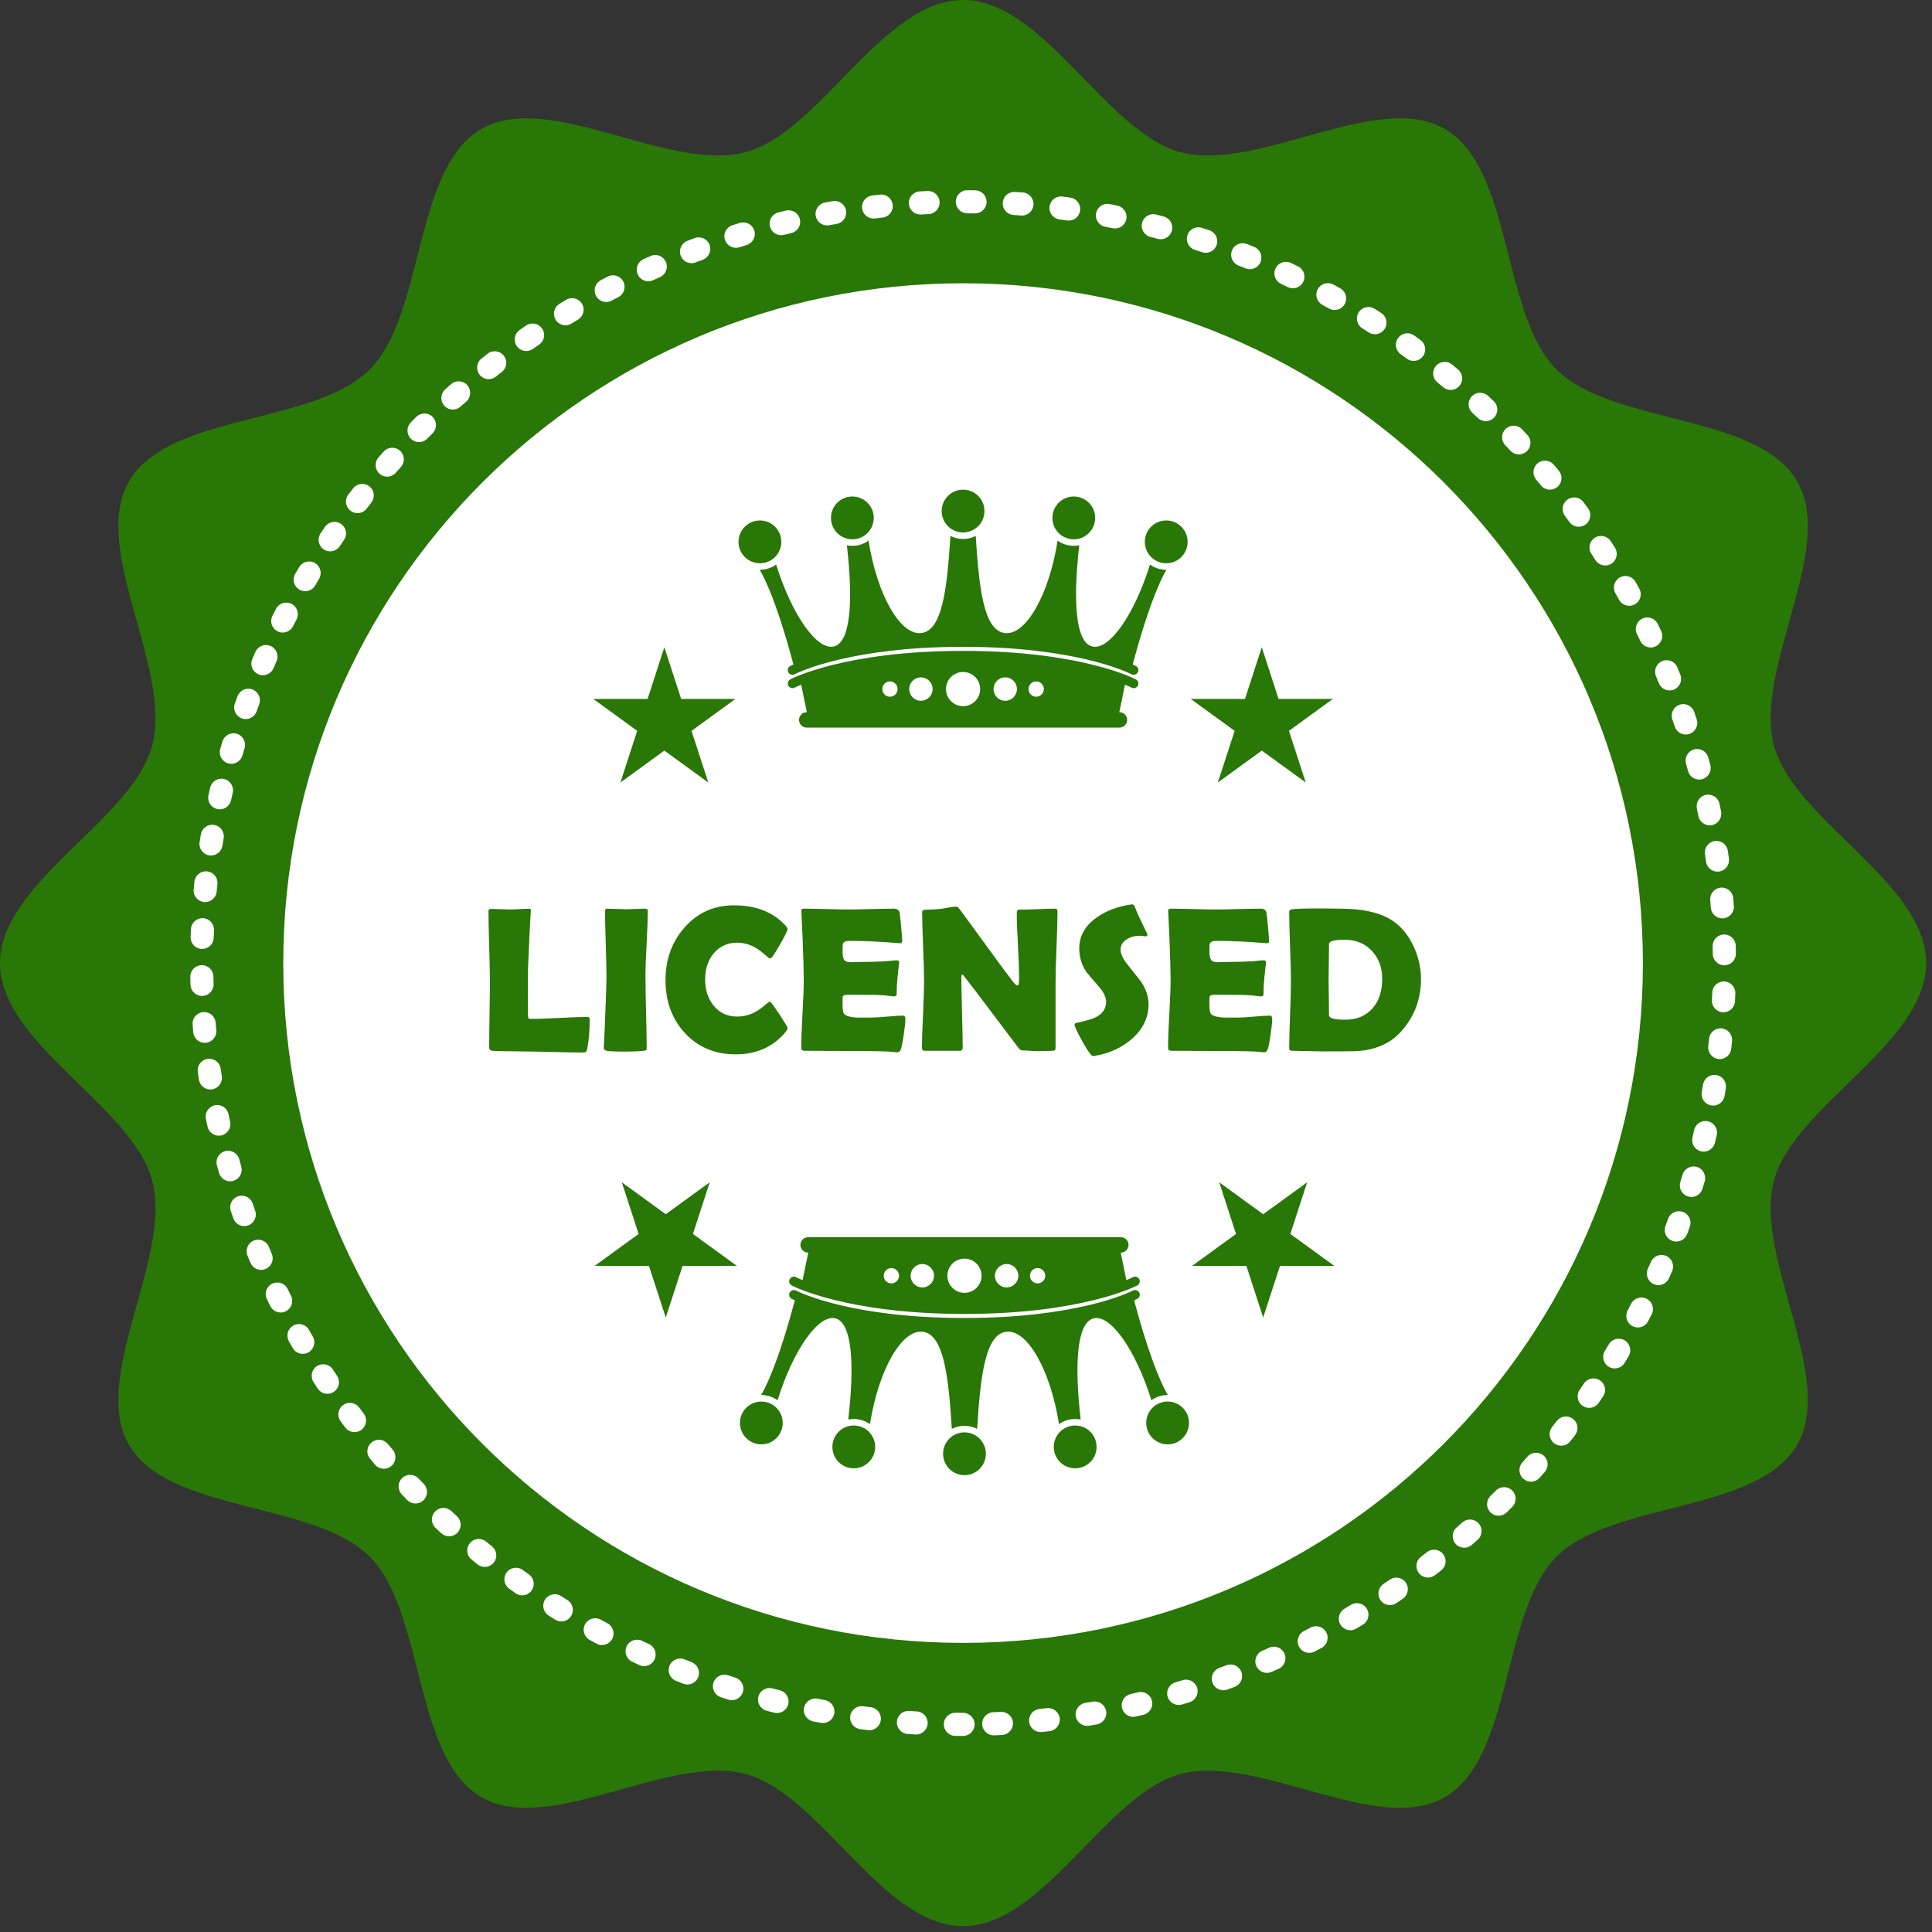 <?xml version="1.0" encoding="UTF-8" standalone="no"?> <svg xmlns="http://www.w3.org/2000/svg" xmlns:xlink="http://www.w3.org/1999/xlink" xmlns:serif="http://www.serif.com/" width="100%" height="100%" viewBox="0 0 196 196" version="1.1" xml:space="preserve" style="fill-rule:evenodd;clip-rule:evenodd;stroke-linejoin:round;stroke-miterlimit:2;"><rect x="0" y="0" width="196" height="196" fill="#333333" stroke="none"/><g><path d="M195.407,97.702c-0,8.186 -13.417,14.5 -15.435,22.049c-2.088,7.813 6.313,19.976 2.356,26.816c-4.014,6.936 -18.784,5.717 -24.415,11.346c-5.63,5.631 -4.41,20.402 -11.348,24.414c-6.839,3.957 -19.002,-4.442 -26.812,-2.353c-7.55,2.017 -13.865,15.433 -22.049,15.433c-8.187,0 -14.5,-13.416 -22.049,-15.433c-7.812,-2.089 -19.976,6.31 -26.815,2.353c-6.937,-4.012 -5.717,-18.783 -11.346,-24.414c-5.631,-5.629 -20.402,-4.41 -24.415,-11.346c-3.957,-6.84 4.443,-19.003 2.355,-26.816c-2.018,-7.549 -15.434,-13.863 -15.434,-22.049c0,-8.184 13.416,-14.498 15.434,-22.048c2.088,-7.811 -6.312,-19.975 -2.354,-26.813c4.012,-6.937 18.784,-5.719 24.415,-11.348c5.63,-5.63 4.408,-20.4 11.345,-24.415c6.839,-3.956 19.003,4.443 26.815,2.357c7.549,-2.019 13.862,-15.435 22.049,-15.435c8.184,0 14.499,13.416 22.049,15.435c7.81,2.086 19.973,-6.313 26.813,-2.356c6.937,4.014 5.717,18.784 11.347,24.414c5.631,5.629 20.401,4.411 24.415,11.348c3.957,6.838 -4.444,19.002 -2.356,26.813c2.018,7.55 15.435,13.864 15.435,22.048Z" style="fill:#297706;fill-rule:nonzero;"></path><path d="M96.91,176.105c-0.648,-0.007 -1.166,-0.537 -1.16,-1.184c0.005,-0.647 0.534,-1.168 1.183,-1.16c0.256,0.002 0.513,0.004 0.77,0.004c0.646,0 1.174,0.525 1.174,1.173c0,0.646 -0.528,1.172 -1.174,1.172c-0.265,0 -0.53,-0.001 -0.793,-0.005Zm2.732,-1.184c-0.026,-0.646 0.479,-1.191 1.125,-1.218c0.258,-0.009 0.513,-0.02 0.77,-0.033c0.646,-0.033 1.197,0.465 1.229,1.113c0.03,0.646 -0.467,1.197 -1.113,1.228c-0.263,0.015 -0.528,0.025 -0.793,0.037l-0.045,0c-0.626,0 -1.148,-0.495 -1.173,-1.127Zm-6.774,1.041c-0.264,-0.015 -0.529,-0.032 -0.792,-0.052c-0.647,-0.046 -1.132,-0.606 -1.086,-1.252c0.046,-0.646 0.605,-1.132 1.252,-1.086c0.256,0.017 0.512,0.035 0.767,0.05l0.002,0c0.647,0.039 1.137,0.596 1.099,1.243c-0.039,0.621 -0.556,1.099 -1.171,1.099c-0.023,0 -0.047,0 -0.071,-0.002Zm11.533,-1.304c-0.065,-0.645 0.404,-1.217 1.049,-1.283c0.255,-0.027 0.511,-0.052 0.764,-0.083c0.645,-0.07 1.225,0.393 1.295,1.037c0.072,0.643 -0.392,1.223 -1.035,1.295c-0.262,0.03 -0.525,0.057 -0.789,0.083c-0.04,0.004 -0.08,0.006 -0.121,0.006c-0.594,0 -1.102,-0.45 -1.163,-1.055Zm-16.35,0.863c-0.262,-0.031 -0.525,-0.067 -0.788,-0.102c-0.641,-0.086 -1.092,-0.674 -1.007,-1.316c0.086,-0.641 0.676,-1.092 1.317,-1.007c0.254,0.034 0.51,0.066 0.764,0.099l-0.001,-0.002c0.643,0.08 1.099,0.664 1.021,1.307c-0.072,0.595 -0.578,1.031 -1.161,1.031c-0.047,0 -0.096,-0.004 -0.145,-0.01Zm21.084,-1.415c-0.105,-0.64 0.328,-1.243 0.968,-1.347c0.253,-0.041 0.505,-0.084 0.757,-0.128l0.002,0c0.636,-0.111 1.244,0.315 1.355,0.952c0.112,0.639 -0.316,1.246 -0.953,1.358c-0.261,0.046 -0.521,0.09 -0.783,0.133c-0.064,0.01 -0.128,0.015 -0.19,0.015c-0.565,0 -1.061,-0.409 -1.156,-0.983Zm-25.865,0.677c-0.262,-0.049 -0.52,-0.097 -0.779,-0.149c-0.637,-0.125 -1.05,-0.741 -0.925,-1.377c0.125,-0.635 0.74,-1.049 1.377,-0.924c0.25,0.051 0.502,0.099 0.754,0.145c0.637,0.119 1.057,0.73 0.939,1.367c-0.104,0.564 -0.597,0.957 -1.151,0.957c-0.071,0 -0.144,-0.006 -0.215,-0.019Zm30.555,-1.522c-0.144,-0.631 0.25,-1.26 0.882,-1.404c0.251,-0.058 0.5,-0.116 0.75,-0.174c0.629,-0.15 1.262,0.236 1.412,0.865c0.15,0.631 -0.238,1.262 -0.865,1.414c-0.259,0.061 -0.517,0.121 -0.775,0.182c-0.088,0.019 -0.176,0.029 -0.263,0.029c-0.534,0 -1.017,-0.368 -1.141,-0.912Zm-35.283,0.489c-0.256,-0.064 -0.513,-0.13 -0.769,-0.196c-0.625,-0.164 -1.001,-0.805 -0.837,-1.43c0.163,-0.627 0.804,-1.002 1.432,-0.839c0.249,0.066 0.496,0.129 0.746,0.192l-0.001,0c0.628,0.157 1.009,0.794 0.852,1.423c-0.133,0.531 -0.611,0.886 -1.135,0.886c-0.096,0 -0.192,-0.011 -0.288,-0.036Zm39.913,-1.624c-0.183,-0.621 0.172,-1.273 0.793,-1.455c0.247,-0.072 0.492,-0.146 0.737,-0.221c0.619,-0.191 1.275,0.159 1.464,0.778c0.189,0.619 -0.16,1.275 -0.779,1.465c-0.251,0.076 -0.505,0.151 -0.758,0.225c-0.113,0.032 -0.224,0.048 -0.333,0.048c-0.507,0 -0.974,-0.33 -1.124,-0.84Zm-44.568,0.301c-0.254,-0.08 -0.506,-0.163 -0.758,-0.246c-0.614,-0.203 -0.95,-0.865 -0.746,-1.48c0.202,-0.615 0.866,-0.95 1.48,-0.747c0.246,0.082 0.491,0.162 0.735,0.239c0.617,0.197 0.958,0.857 0.763,1.473c-0.159,0.497 -0.621,0.816 -1.118,0.816c-0.117,0 -0.238,-0.018 -0.356,-0.055Zm49.118,-1.721c-0.221,-0.608 0.092,-1.281 0.702,-1.502c0.24,-0.088 0.48,-0.177 0.721,-0.267l-0.001,-0.001c0.608,-0.228 1.283,0.079 1.51,0.686c0.228,0.606 -0.079,1.284 -0.684,1.512c-0.249,0.092 -0.497,0.184 -0.746,0.274c-0.132,0.048 -0.266,0.07 -0.399,0.07c-0.479,0 -0.93,-0.295 -1.103,-0.772Zm-53.692,0.106c-0.247,-0.096 -0.494,-0.195 -0.739,-0.293c-0.603,-0.24 -0.896,-0.922 -0.654,-1.524c0.24,-0.601 0.921,-0.894 1.525,-0.652c0.238,0.096 0.477,0.19 0.719,0.283c0.602,0.235 0.901,0.912 0.667,1.517c-0.18,0.465 -0.624,0.749 -1.093,0.749c-0.142,0 -0.285,-0.026 -0.425,-0.08Zm58.137,-1.802c-0.259,-0.594 0.012,-1.286 0.606,-1.542c0.234,-0.103 0.468,-0.206 0.7,-0.31l0.002,0c0.589,-0.266 1.283,0 1.548,0.59c0.265,0.59 0,1.285 -0.592,1.55c-0.239,0.107 -0.48,0.213 -0.722,0.318c-0.152,0.067 -0.311,0.098 -0.468,0.098c-0.451,0 -0.882,-0.264 -1.074,-0.704Zm-62.601,-0.095c-0.24,-0.112 -0.478,-0.223 -0.72,-0.338c-0.584,-0.277 -0.833,-0.976 -0.555,-1.56c0.277,-0.586 0.976,-0.834 1.562,-0.557c0.233,0.111 0.465,0.219 0.699,0.327c0.587,0.272 0.843,0.968 0.572,1.556c-0.198,0.429 -0.623,0.681 -1.066,0.681c-0.165,0 -0.332,-0.035 -0.492,-0.109Zm66.93,-1.873c-0.295,-0.578 -0.066,-1.283 0.511,-1.578c0.228,-0.117 0.454,-0.234 0.681,-0.351l-0.001,0c0.574,-0.301 1.283,-0.08 1.583,0.492c0.301,0.573 0.079,1.283 -0.495,1.584c-0.231,0.122 -0.466,0.244 -0.7,0.364c-0.171,0.087 -0.353,0.129 -0.533,0.129c-0.427,-0.001 -0.838,-0.233 -1.046,-0.64Zm-71.262,-0.295c-0.235,-0.127 -0.467,-0.252 -0.698,-0.38c-0.567,-0.313 -0.773,-1.027 -0.461,-1.594c0.313,-0.567 1.028,-0.773 1.595,-0.459c0.225,0.124 0.451,0.248 0.677,0.369c0.57,0.308 0.782,1.019 0.475,1.59c-0.212,0.392 -0.615,0.615 -1.032,0.615c-0.189,0 -0.38,-0.046 -0.556,-0.141Zm75.465,-1.937c-0.33,-0.558 -0.145,-1.277 0.411,-1.607c0.22,-0.129 0.44,-0.26 0.659,-0.395c0.553,-0.336 1.275,-0.158 1.61,0.395c0.336,0.554 0.158,1.275 -0.395,1.612c-0.225,0.137 -0.452,0.27 -0.68,0.407c-0.187,0.11 -0.393,0.163 -0.596,0.163c-0.4,0 -0.791,-0.205 -1.009,-0.575Zm-79.656,-0.494c-0.225,-0.141 -0.449,-0.282 -0.673,-0.424c-0.545,-0.348 -0.706,-1.072 -0.36,-1.619c0.348,-0.545 1.073,-0.707 1.62,-0.359c0.217,0.138 0.434,0.275 0.652,0.411c0.549,0.341 0.717,1.065 0.377,1.614c-0.224,0.357 -0.606,0.554 -0.997,0.554c-0.212,0 -0.426,-0.058 -0.619,-0.177Zm83.714,-1.995c-0.364,-0.537 -0.223,-1.266 0.312,-1.629c0.213,-0.144 0.423,-0.288 0.633,-0.435c0.531,-0.369 1.262,-0.237 1.632,0.295c0.368,0.531 0.236,1.262 -0.296,1.633c-0.216,0.15 -0.435,0.301 -0.652,0.447c-0.202,0.137 -0.431,0.202 -0.658,0.202c-0.376,0 -0.745,-0.179 -0.971,-0.513Zm-87.745,-0.691c-0.215,-0.153 -0.43,-0.306 -0.644,-0.464c-0.524,-0.381 -0.64,-1.114 -0.259,-1.637c0.381,-0.524 1.115,-0.639 1.639,-0.258c0.206,0.15 0.415,0.301 0.624,0.449c0.526,0.375 0.65,1.107 0.274,1.636c-0.227,0.32 -0.589,0.491 -0.955,0.491c-0.235,0 -0.472,-0.07 -0.679,-0.217Zm91.645,-2.045c-0.396,-0.512 -0.302,-1.249 0.21,-1.644c0.204,-0.158 0.405,-0.315 0.605,-0.472l0,-0.003c0.51,-0.4 1.248,-0.312 1.649,0.195c0.4,0.51 0.313,1.247 -0.195,1.649c-0.208,0.164 -0.415,0.325 -0.626,0.487c-0.213,0.164 -0.465,0.243 -0.714,0.243c-0.352,0 -0.698,-0.156 -0.929,-0.455Zm-95.501,-0.881c-0.206,-0.166 -0.411,-0.334 -0.614,-0.503c-0.499,-0.413 -0.571,-1.151 -0.159,-1.651c0.414,-0.498 1.153,-0.57 1.652,-0.156c0.197,0.164 0.395,0.327 0.596,0.486c0.504,0.407 0.581,1.147 0.174,1.651c-0.231,0.285 -0.571,0.434 -0.914,0.434c-0.257,0 -0.518,-0.085 -0.735,-0.261Zm99.225,-2.088c-0.426,-0.488 -0.378,-1.228 0.109,-1.654c0.192,-0.171 0.385,-0.34 0.577,-0.512l0,0.002c0.482,-0.431 1.223,-0.39 1.655,0.092c0.431,0.483 0.389,1.225 -0.092,1.656c-0.2,0.176 -0.396,0.35 -0.595,0.524c-0.223,0.195 -0.497,0.291 -0.772,0.291c-0.326,0 -0.651,-0.135 -0.882,-0.399Zm-102.892,-1.068c-0.196,-0.18 -0.391,-0.359 -0.584,-0.539c-0.474,-0.442 -0.497,-1.185 -0.057,-1.657c0.443,-0.474 1.184,-0.499 1.658,-0.057c0.187,0.175 0.377,0.35 0.566,0.523c0.476,0.435 0.51,1.178 0.072,1.656c-0.231,0.252 -0.548,0.381 -0.865,0.381c-0.282,0 -0.566,-0.102 -0.79,-0.307Zm106.429,-2.127c-0.456,-0.461 -0.453,-1.203 0.008,-1.658c0.182,-0.18 0.363,-0.362 0.545,-0.543c0.455,-0.461 1.198,-0.466 1.657,-0.01c0.46,0.455 0.465,1.198 0.008,1.659c-0.187,0.187 -0.372,0.374 -0.56,0.56c-0.23,0.227 -0.527,0.34 -0.825,0.34c-0.302,0 -0.605,-0.117 -0.833,-0.348Zm-109.897,-1.249c-0.182,-0.19 -0.366,-0.381 -0.548,-0.573c-0.444,-0.471 -0.424,-1.212 0.045,-1.658c0.471,-0.446 1.212,-0.424 1.658,0.047c0.176,0.185 0.354,0.371 0.532,0.554c0.449,0.465 0.435,1.209 -0.029,1.658c-0.228,0.219 -0.521,0.329 -0.815,0.329c-0.307,0 -0.612,-0.12 -0.843,-0.357Zm113.233,-2.157c-0.483,-0.43 -0.526,-1.172 -0.094,-1.655c0.171,-0.191 0.341,-0.382 0.509,-0.577l0.001,0c0.426,-0.489 1.167,-0.536 1.655,-0.11c0.486,0.426 0.534,1.166 0.108,1.654c-0.172,0.2 -0.349,0.399 -0.525,0.595c-0.232,0.258 -0.553,0.39 -0.875,0.39c-0.277,0 -0.557,-0.098 -0.779,-0.297Zm-116.486,-1.422c-0.171,-0.201 -0.339,-0.404 -0.51,-0.607c-0.416,-0.497 -0.35,-1.235 0.147,-1.651c0.496,-0.416 1.234,-0.349 1.652,0.148c0.164,0.195 0.329,0.391 0.496,0.587c0.421,0.49 0.361,1.232 -0.129,1.652c-0.222,0.189 -0.494,0.281 -0.764,0.281c-0.331,0 -0.66,-0.139 -0.892,-0.41Zm119.606,-2.184c-0.51,-0.4 -0.597,-1.136 -0.195,-1.646c0.159,-0.202 0.317,-0.404 0.474,-0.607c0.396,-0.512 1.133,-0.608 1.644,-0.211c0.513,0.396 0.608,1.131 0.213,1.646c-0.163,0.207 -0.326,0.416 -0.491,0.625c-0.23,0.293 -0.574,0.447 -0.921,0.447c-0.254,0 -0.51,-0.083 -0.724,-0.254Zm-122.63,-1.589c-0.16,-0.213 -0.316,-0.422 -0.475,-0.635c-0.384,-0.521 -0.273,-1.256 0.249,-1.64c0.52,-0.385 1.255,-0.273 1.64,0.249c0.152,0.206 0.306,0.411 0.459,0.615c0.389,0.517 0.286,1.252 -0.231,1.644c-0.211,0.157 -0.458,0.234 -0.704,0.234c-0.355,0 -0.708,-0.161 -0.938,-0.467Zm125.524,-2.202c-0.531,-0.369 -0.664,-1.099 -0.296,-1.63c0.147,-0.21 0.291,-0.424 0.436,-0.635c0.364,-0.537 1.094,-0.677 1.629,-0.313c0.535,0.363 0.676,1.093 0.311,1.629c-0.147,0.218 -0.297,0.436 -0.448,0.655c-0.228,0.328 -0.594,0.503 -0.966,0.503c-0.229,0 -0.463,-0.066 -0.666,-0.209Zm-128.312,-1.747c-0.146,-0.219 -0.289,-0.441 -0.434,-0.663c-0.351,-0.544 -0.195,-1.269 0.35,-1.621c0.543,-0.351 1.267,-0.195 1.621,0.349c0.139,0.215 0.279,0.43 0.419,0.643c0.357,0.539 0.209,1.266 -0.331,1.623c-0.199,0.132 -0.424,0.195 -0.646,0.195c-0.381,0 -0.754,-0.185 -0.979,-0.526Zm130.969,-2.215c-0.555,-0.336 -0.73,-1.056 -0.395,-1.61c0.133,-0.221 0.264,-0.44 0.395,-0.661c0.329,-0.558 1.048,-0.741 1.607,-0.412c0.556,0.329 0.742,1.048 0.412,1.606c-0.136,0.227 -0.271,0.455 -0.409,0.682c-0.221,0.363 -0.607,0.564 -1.005,0.564c-0.206,0 -0.416,-0.054 -0.605,-0.169Zm-133.507,-1.897c-0.131,-0.228 -0.262,-0.459 -0.392,-0.687c-0.318,-0.566 -0.117,-1.28 0.448,-1.596c0.564,-0.318 1.279,-0.119 1.596,0.447c0.126,0.223 0.252,0.445 0.38,0.667c0.323,0.561 0.129,1.278 -0.432,1.601c-0.184,0.106 -0.384,0.156 -0.584,0.156c-0.405,0 -0.799,-0.211 -1.016,-0.588Zm135.916,-2.225c-0.576,-0.3 -0.797,-1.007 -0.496,-1.582c0.119,-0.226 0.239,-0.457 0.355,-0.684c0.295,-0.577 1.001,-0.806 1.577,-0.511c0.577,0.295 0.806,1 0.51,1.577c-0.119,0.236 -0.242,0.472 -0.365,0.706c-0.209,0.401 -0.616,0.629 -1.038,0.629c-0.184,0 -0.369,-0.043 -0.543,-0.135Zm-138.196,-2.033c-0.116,-0.236 -0.233,-0.473 -0.347,-0.711c-0.282,-0.584 -0.039,-1.285 0.544,-1.566c0.583,-0.282 1.285,-0.037 1.567,0.547c0.11,0.228 0.223,0.459 0.337,0.687c0.286,0.58 0.051,1.283 -0.529,1.573c-0.167,0.082 -0.345,0.121 -0.52,0.121c-0.431,0 -0.847,-0.239 -1.052,-0.651Zm140.344,-2.23c-0.592,-0.264 -0.855,-0.957 -0.594,-1.549c0.106,-0.234 0.211,-0.471 0.313,-0.706c0.259,-0.595 0.95,-0.866 1.543,-0.608c0.595,0.259 0.865,0.951 0.607,1.543c-0.105,0.244 -0.213,0.487 -0.321,0.729c-0.194,0.436 -0.622,0.694 -1.07,0.694c-0.159,0 -0.323,-0.033 -0.478,-0.103Zm-142.353,-2.16c-0.105,-0.243 -0.204,-0.487 -0.305,-0.73c-0.245,-0.598 0.042,-1.284 0.642,-1.528c0.599,-0.246 1.283,0.042 1.529,0.64c0.097,0.237 0.195,0.473 0.294,0.708l0,-0.001c0.251,0.598 -0.029,1.284 -0.626,1.537c-0.149,0.061 -0.302,0.091 -0.454,0.091c-0.457,0 -0.893,-0.268 -1.08,-0.717Zm144.231,-2.231c-0.604,-0.226 -0.912,-0.903 -0.683,-1.509c0.089,-0.241 0.178,-0.481 0.265,-0.723c0.22,-0.61 0.894,-0.924 1.503,-0.703c0.608,0.218 0.923,0.893 0.701,1.502c-0.091,0.249 -0.182,0.498 -0.274,0.748c-0.177,0.47 -0.623,0.76 -1.098,0.76c-0.137,0 -0.277,-0.024 -0.414,-0.075Zm-145.97,-2.281c-0.087,-0.249 -0.173,-0.5 -0.258,-0.75c-0.207,-0.613 0.121,-1.279 0.735,-1.486c0.613,-0.209 1.277,0.12 1.485,0.734c0.083,0.244 0.167,0.485 0.251,0.728c0.214,0.611 -0.108,1.28 -0.719,1.493c-0.128,0.045 -0.259,0.066 -0.387,0.066c-0.484,0 -0.938,-0.303 -1.107,-0.785Zm147.577,-2.22c-0.621,-0.189 -0.97,-0.843 -0.781,-1.464c0.077,-0.244 0.15,-0.49 0.222,-0.736c0.182,-0.623 0.833,-0.979 1.456,-0.795c0.62,0.182 0.976,0.834 0.794,1.455c-0.075,0.254 -0.151,0.508 -0.228,0.76c-0.154,0.506 -0.619,0.832 -1.121,0.832c-0.114,0 -0.228,-0.018 -0.342,-0.052Zm-149.031,-2.394c-0.073,-0.255 -0.142,-0.511 -0.212,-0.766c-0.17,-0.626 0.201,-1.27 0.826,-1.438c0.625,-0.169 1.27,0.201 1.438,0.826c0.067,0.248 0.135,0.496 0.204,0.743c0.175,0.622 -0.186,1.27 -0.81,1.446c-0.106,0.029 -0.212,0.043 -0.317,0.043c-0.512,0 -0.985,-0.338 -1.129,-0.854Zm150.35,-2.186c-0.631,-0.15 -1.021,-0.782 -0.87,-1.412c0.058,-0.251 0.117,-0.499 0.175,-0.749l0,-0.002c0.143,-0.631 0.77,-1.026 1.402,-0.883c0.632,0.145 1.027,0.773 0.884,1.405c-0.061,0.256 -0.119,0.515 -0.181,0.771c-0.128,0.539 -0.609,0.902 -1.141,0.902c-0.087,0 -0.179,-0.011 -0.269,-0.032Zm-151.515,-2.511c-0.057,-0.258 -0.112,-0.517 -0.165,-0.777c-0.13,-0.635 0.28,-1.254 0.915,-1.383c0.634,-0.131 1.253,0.278 1.384,0.912c0.05,0.253 0.104,0.503 0.157,0.754c0.137,0.633 -0.266,1.256 -0.898,1.393c-0.084,0.017 -0.167,0.026 -0.249,0.026c-0.54,0 -1.027,-0.376 -1.144,-0.925Zm152.545,-2.144c-0.638,-0.11 -1.066,-0.717 -0.957,-1.354c0.044,-0.254 0.088,-0.506 0.128,-0.759c0.106,-0.639 0.708,-1.073 1.347,-0.969c0.639,0.103 1.072,0.706 0.969,1.346c-0.044,0.261 -0.088,0.521 -0.133,0.781c-0.098,0.57 -0.594,0.972 -1.152,0.972c-0.066,0 -0.134,-0.005 -0.202,-0.017Zm-153.417,-2.615c-0.039,-0.262 -0.078,-0.524 -0.115,-0.786c-0.091,-0.64 0.355,-1.234 0.996,-1.324c0.642,-0.091 1.234,0.357 1.325,0.998c0.037,0.254 0.074,0.508 0.112,0.761c0.097,0.64 -0.344,1.237 -0.984,1.335c-0.059,0.008 -0.118,0.013 -0.177,0.013c-0.57,0 -1.07,-0.417 -1.157,-0.997Zm154.157,-2.092c-0.644,-0.072 -1.108,-0.653 -1.038,-1.295c0.028,-0.255 0.055,-0.508 0.081,-0.766c0.065,-0.642 0.64,-1.113 1.284,-1.049c0.644,0.064 1.115,0.639 1.049,1.284c-0.025,0.263 -0.053,0.527 -0.084,0.789c-0.066,0.599 -0.573,1.044 -1.162,1.044c-0.043,0 -0.087,-0.003 -0.13,-0.007Zm-154.733,-2.711c-0.024,-0.264 -0.045,-0.527 -0.066,-0.791c-0.051,-0.646 0.431,-1.209 1.076,-1.26c0.646,-0.051 1.21,0.43 1.262,1.076c0.019,0.256 0.041,0.512 0.063,0.768c0.059,0.644 -0.419,1.213 -1.062,1.271c-0.036,0.003 -0.071,0.004 -0.105,0.004c-0.603,0 -1.114,-0.459 -1.168,-1.068Zm155.181,-2.034c-0.647,-0.031 -1.146,-0.581 -1.114,-1.228c0.013,-0.256 0.025,-0.514 0.035,-0.769c0.024,-0.647 0.568,-1.153 1.216,-1.126c0.646,0.024 1.15,0.568 1.126,1.215c-0.01,0.266 -0.021,0.53 -0.035,0.794c-0.03,0.626 -0.548,1.115 -1.169,1.115c-0.019,0 -0.04,0 -0.059,-0.001Zm-155.461,-2.796c-0.007,-0.263 -0.014,-0.526 -0.019,-0.791c-0.011,-0.649 0.505,-1.182 1.153,-1.193c0.647,-0.01 1.18,0.505 1.192,1.152c0.005,0.256 0.011,0.512 0.018,0.767c0.017,0.649 -0.494,1.186 -1.139,1.204c-0.012,0 -0.023,0.001 -0.033,0.001c-0.633,0 -1.155,-0.503 -1.172,-1.14Zm154.433,-3.125c-0.003,-0.258 -0.008,-0.514 -0.013,-0.77c-0.014,-0.648 0.5,-1.183 1.146,-1.199c0.648,-0.014 1.184,0.5 1.198,1.148c0.005,0.263 0.009,0.526 0.013,0.791c0.009,0.648 -0.511,1.18 -1.158,1.188l-0.012,0c-0.64,0 -1.166,-0.517 -1.174,-1.158Zm-153.287,-0.5c-0.647,-0.022 -1.155,-0.564 -1.133,-1.21c0.008,-0.265 0.018,-0.53 0.03,-0.793c0.029,-0.646 0.575,-1.15 1.222,-1.122c0.647,0.029 1.148,0.576 1.121,1.223c-0.01,0.255 -0.022,0.513 -0.03,0.769c-0.02,0.634 -0.542,1.134 -1.171,1.134c-0.013,0 -0.026,-0.001 -0.039,-0.001Zm153.089,-4.192c-0.02,-0.255 -0.04,-0.511 -0.06,-0.766c-0.054,-0.646 0.424,-1.212 1.071,-1.265c0.644,-0.055 1.212,0.424 1.265,1.07c0.022,0.264 0.042,0.528 0.061,0.793c0.047,0.645 -0.438,1.206 -1.084,1.253c-0.029,0.002 -0.058,0.003 -0.086,0.003c-0.609,0 -1.123,-0.47 -1.167,-1.088Zm-152.858,-0.569c-0.644,-0.06 -1.117,-0.632 -1.056,-1.276c0.024,-0.264 0.052,-0.528 0.077,-0.79c0.068,-0.644 0.645,-1.113 1.29,-1.044c0.643,0.066 1.112,0.642 1.043,1.287c-0.026,0.256 -0.052,0.512 -0.076,0.765c-0.058,0.608 -0.568,1.063 -1.166,1.063c-0.036,0 -0.073,-0.002 -0.112,-0.005Zm152.371,-4.098c-0.033,-0.254 -0.07,-0.508 -0.107,-0.762c-0.093,-0.641 0.351,-1.236 0.993,-1.33c0.639,-0.093 1.234,0.351 1.328,0.993c0.039,0.261 0.076,0.522 0.111,0.784c0.087,0.643 -0.363,1.233 -1.005,1.32c-0.053,0.008 -0.105,0.011 -0.157,0.011c-0.578,0 -1.083,-0.427 -1.163,-1.016Zm-151.847,-0.639c-0.64,-0.1 -1.078,-0.699 -0.978,-1.34c0.042,-0.262 0.085,-0.524 0.129,-0.783c0.105,-0.64 0.709,-1.07 1.349,-0.963c0.639,0.107 1.069,0.711 0.964,1.351c-0.045,0.252 -0.084,0.506 -0.125,0.759c-0.091,0.578 -0.589,0.99 -1.156,0.99c-0.061,0 -0.121,-0.004 -0.183,-0.014Zm151.074,-3.99c-0.049,-0.25 -0.099,-0.502 -0.152,-0.754c-0.133,-0.634 0.272,-1.254 0.905,-1.387c0.635,-0.135 1.256,0.273 1.39,0.906c0.054,0.258 0.106,0.519 0.158,0.777c0.127,0.635 -0.287,1.252 -0.922,1.379c-0.077,0.016 -0.153,0.024 -0.229,0.024c-0.548,0 -1.038,-0.388 -1.15,-0.945Zm-150.261,-0.707c-0.632,-0.139 -1.032,-0.765 -0.891,-1.397c0.057,-0.259 0.115,-0.518 0.175,-0.773c0.147,-0.631 0.777,-1.026 1.407,-0.878c0.63,0.147 1.023,0.776 0.877,1.407c-0.058,0.25 -0.114,0.501 -0.169,0.752c-0.122,0.545 -0.605,0.918 -1.143,0.918c-0.085,0 -0.17,-0.01 -0.256,-0.029Zm149.205,-3.864c-0.066,-0.249 -0.133,-0.496 -0.2,-0.744c-0.172,-0.625 0.194,-1.269 0.818,-1.44c0.625,-0.173 1.268,0.194 1.442,0.817c0.07,0.256 0.139,0.511 0.207,0.768c0.165,0.625 -0.209,1.266 -0.834,1.433c-0.1,0.026 -0.201,0.039 -0.299,0.039c-0.52,0 -0.995,-0.347 -1.134,-0.873Zm-148.101,-0.772c-0.623,-0.18 -0.982,-0.829 -0.803,-1.45c0.074,-0.254 0.148,-0.508 0.224,-0.762c0.186,-0.621 0.838,-0.973 1.459,-0.789c0.62,0.186 0.972,0.84 0.788,1.459c-0.075,0.246 -0.145,0.494 -0.217,0.738l-0.002,0c-0.146,0.514 -0.615,0.85 -1.125,0.85c-0.106,0 -0.215,-0.015 -0.324,-0.046Zm146.761,-3.726c-0.081,-0.244 -0.164,-0.486 -0.246,-0.73c-0.211,-0.612 0.116,-1.28 0.728,-1.49c0.613,-0.21 1.278,0.117 1.489,0.729c0.086,0.25 0.17,0.501 0.254,0.751c0.205,0.613 -0.128,1.278 -0.743,1.483c-0.122,0.04 -0.246,0.06 -0.368,0.06c-0.492,0 -0.951,-0.312 -1.114,-0.803Zm-145.371,-0.834c-0.611,-0.218 -0.929,-0.889 -0.711,-1.498c0.089,-0.25 0.18,-0.5 0.271,-0.749c0.224,-0.607 0.898,-0.919 1.504,-0.694c0.61,0.222 0.92,0.896 0.698,1.504c-0.09,0.242 -0.177,0.484 -0.264,0.726c-0.172,0.481 -0.623,0.78 -1.104,0.78c-0.132,0 -0.264,-0.022 -0.394,-0.069Zm143.753,-3.572c-0.095,-0.238 -0.192,-0.477 -0.29,-0.712l0.001,0c-0.249,-0.599 0.035,-1.284 0.633,-1.532c0.597,-0.248 1.285,0.036 1.532,0.634c0.102,0.243 0.201,0.489 0.3,0.733c0.243,0.602 -0.048,1.284 -0.649,1.527c-0.144,0.058 -0.293,0.085 -0.439,0.085c-0.464,0 -0.904,-0.278 -1.088,-0.735Zm-142.077,-0.901c-0.596,-0.255 -0.873,-0.945 -0.618,-1.541c0.103,-0.243 0.21,-0.487 0.317,-0.729c0.262,-0.593 0.953,-0.861 1.546,-0.601c0.591,0.262 0.861,0.954 0.599,1.545c-0.103,0.237 -0.205,0.473 -0.306,0.708c-0.192,0.446 -0.624,0.712 -1.079,0.712c-0.154,0 -0.31,-0.031 -0.459,-0.094Zm140.193,-3.39c-0.109,-0.231 -0.221,-0.46 -0.332,-0.69c-0.285,-0.582 -0.044,-1.285 0.538,-1.568c0.581,-0.285 1.283,-0.044 1.568,0.537c0.117,0.238 0.23,0.475 0.344,0.713c0.278,0.584 0.029,1.283 -0.554,1.563c-0.163,0.078 -0.335,0.115 -0.504,0.115c-0.438,0 -0.858,-0.248 -1.06,-0.67Zm-138.245,-0.971c-0.579,-0.291 -0.813,-0.995 -0.52,-1.573c0.118,-0.237 0.241,-0.474 0.362,-0.71c0.296,-0.574 1.003,-0.799 1.58,-0.502c0.575,0.296 0.799,1.004 0.502,1.578c-0.119,0.231 -0.235,0.457 -0.35,0.689c-0.207,0.409 -0.619,0.645 -1.047,0.645c-0.177,0 -0.358,-0.041 -0.527,-0.127Zm136.101,-3.192c-0.125,-0.225 -0.251,-0.447 -0.377,-0.671c-0.319,-0.563 -0.122,-1.277 0.442,-1.598c0.562,-0.319 1.278,-0.123 1.597,0.442c0.132,0.227 0.258,0.459 0.388,0.689c0.314,0.567 0.109,1.279 -0.457,1.594c-0.18,0.099 -0.375,0.146 -0.567,0.146c-0.412,0 -0.812,-0.216 -1.026,-0.602Zm-133.886,-1.036c-0.561,-0.327 -0.748,-1.045 -0.421,-1.604c0.132,-0.228 0.267,-0.456 0.403,-0.683c0.333,-0.557 1.052,-0.737 1.607,-0.407c0.556,0.334 0.737,1.053 0.406,1.609c-0.133,0.221 -0.263,0.442 -0.392,0.664c-0.219,0.373 -0.611,0.581 -1.014,0.581c-0.201,0 -0.404,-0.051 -0.589,-0.16Zm131.486,-2.993c-0.138,-0.214 -0.276,-0.429 -0.416,-0.644l-0.001,0c-0.354,-0.543 -0.202,-1.268 0.341,-1.621c0.542,-0.356 1.269,-0.202 1.623,0.34c0.144,0.22 0.288,0.443 0.431,0.664c0.346,0.547 0.186,1.271 -0.358,1.619c-0.195,0.125 -0.414,0.185 -0.631,0.185c-0.387,0 -0.765,-0.191 -0.989,-0.543Zm-129.017,-1.089c-0.538,-0.361 -0.681,-1.089 -0.321,-1.627c0.148,-0.22 0.296,-0.438 0.446,-0.657c0.366,-0.534 1.094,-0.671 1.629,-0.304c0.534,0.365 0.672,1.093 0.305,1.629c-0.144,0.213 -0.289,0.423 -0.431,0.636c-0.227,0.338 -0.598,0.522 -0.976,0.521c-0.224,0 -0.45,-0.064 -0.652,-0.198Zm126.373,-2.783c-0.149,-0.206 -0.302,-0.412 -0.456,-0.618c-0.386,-0.519 -0.279,-1.254 0.241,-1.64c0.519,-0.386 1.254,-0.28 1.64,0.241c0.158,0.212 0.316,0.425 0.471,0.638c0.381,0.523 0.266,1.255 -0.258,1.638c-0.207,0.152 -0.448,0.225 -0.688,0.225c-0.362,0 -0.72,-0.168 -0.95,-0.484Zm-123.655,-1.138c-0.515,-0.393 -0.613,-1.128 -0.222,-1.644c0.163,-0.21 0.325,-0.42 0.487,-0.628c0.397,-0.51 1.135,-0.602 1.645,-0.204c0.51,0.399 0.603,1.135 0.203,1.645c-0.156,0.204 -0.314,0.407 -0.469,0.611c-0.231,0.302 -0.58,0.461 -0.934,0.461c-0.247,0 -0.498,-0.078 -0.71,-0.241Zm120.777,-2.564c-0.163,-0.199 -0.327,-0.394 -0.492,-0.592c-0.419,-0.494 -0.354,-1.234 0.139,-1.651c0.494,-0.419 1.234,-0.354 1.652,0.14c0.17,0.201 0.34,0.404 0.508,0.607c0.413,0.498 0.343,1.238 -0.154,1.651c-0.22,0.181 -0.485,0.269 -0.748,0.269c-0.338,0 -0.672,-0.144 -0.905,-0.424Zm-117.826,-1.181c-0.488,-0.424 -0.542,-1.164 -0.118,-1.653c0.174,-0.201 0.347,-0.399 0.524,-0.597c0.427,-0.487 1.169,-0.532 1.654,-0.104c0.484,0.43 0.531,1.17 0.103,1.655c-0.17,0.193 -0.339,0.385 -0.507,0.58l-0,-0.001c-0.233,0.268 -0.56,0.406 -0.889,0.406c-0.272,0 -0.544,-0.094 -0.767,-0.286Zm114.726,-2.342c-0.176,-0.187 -0.351,-0.374 -0.528,-0.559c-0.448,-0.469 -0.43,-1.211 0.038,-1.657c0.468,-0.447 1.21,-0.431 1.657,0.037c0.183,0.191 0.363,0.383 0.545,0.575c0.442,0.473 0.418,1.215 -0.056,1.659c-0.225,0.21 -0.513,0.316 -0.801,0.316c-0.311,0 -0.624,-0.125 -0.855,-0.371Zm-111.548,-1.215c-0.464,-0.451 -0.471,-1.193 -0.018,-1.656c0.184,-0.19 0.37,-0.377 0.557,-0.565c0.457,-0.457 1.2,-0.459 1.658,0c0.458,0.457 0.458,1.199 0.002,1.658c-0.181,0.181 -0.362,0.364 -0.542,0.547c-0.229,0.235 -0.533,0.352 -0.837,0.352c-0.296,0 -0.592,-0.111 -0.82,-0.336Zm108.236,-2.111c-0.187,-0.178 -0.373,-0.352 -0.562,-0.527c-0.475,-0.438 -0.503,-1.18 -0.063,-1.655c0.44,-0.476 1.182,-0.505 1.657,-0.064c0.193,0.178 0.387,0.359 0.578,0.542c0.471,0.444 0.493,1.186 0.049,1.655c-0.231,0.246 -0.542,0.369 -0.854,0.369c-0.289,0 -0.578,-0.106 -0.805,-0.32Zm-104.85,-1.241c-0.435,-0.482 -0.397,-1.222 0.085,-1.656c0.196,-0.178 0.393,-0.353 0.591,-0.527c0.484,-0.431 1.225,-0.385 1.654,0.099c0.429,0.485 0.384,1.227 -0.101,1.657c-0.192,0.17 -0.383,0.34 -0.574,0.511c-0.225,0.204 -0.505,0.303 -0.784,0.303c-0.321,0 -0.639,-0.131 -0.871,-0.387Zm101.34,-1.877c-0.198,-0.166 -0.394,-0.33 -0.593,-0.492c-0.502,-0.41 -0.576,-1.148 -0.166,-1.648c0.41,-0.503 1.148,-0.576 1.65,-0.166c0.204,0.167 0.409,0.336 0.612,0.506c0.497,0.414 0.564,1.154 0.148,1.652c-0.231,0.276 -0.564,0.42 -0.9,0.42c-0.265,0 -0.532,-0.09 -0.751,-0.272Zm-97.755,-1.261c-0.404,-0.506 -0.323,-1.244 0.186,-1.649c0.206,-0.163 0.413,-0.328 0.621,-0.491c0.509,-0.399 1.247,-0.308 1.646,0.202c0.398,0.51 0.308,1.247 -0.203,1.647c-0.201,0.158 -0.402,0.316 -0.602,0.476c-0.217,0.172 -0.474,0.256 -0.73,0.256c-0.346,0 -0.686,-0.152 -0.918,-0.441Zm94.058,-1.637c-0.207,-0.152 -0.413,-0.305 -0.622,-0.453c-0.527,-0.379 -0.644,-1.111 -0.265,-1.637c0.378,-0.526 1.111,-0.646 1.635,-0.265c0.215,0.152 0.428,0.31 0.642,0.466c0.522,0.383 0.634,1.118 0.25,1.639c-0.23,0.313 -0.586,0.479 -0.946,0.479c-0.241,0 -0.484,-0.076 -0.694,-0.229Zm-90.289,-1.275c-0.372,-0.53 -0.244,-1.262 0.285,-1.633c0.217,-0.153 0.434,-0.303 0.653,-0.451c0.532,-0.368 1.262,-0.231 1.629,0.302c0.367,0.534 0.231,1.264 -0.301,1.63c-0.213,0.146 -0.422,0.29 -0.633,0.438c-0.204,0.143 -0.439,0.212 -0.673,0.212c-0.369,0 -0.732,-0.173 -0.96,-0.498Zm86.421,-1.391c-0.216,-0.139 -0.431,-0.276 -0.648,-0.414c-0.55,-0.346 -0.713,-1.069 -0.367,-1.617c0.343,-0.547 1.067,-0.713 1.616,-0.367c0.223,0.142 0.447,0.285 0.67,0.427c0.545,0.352 0.701,1.077 0.35,1.621c-0.223,0.348 -0.601,0.538 -0.986,0.538c-0.218,0 -0.438,-0.061 -0.635,-0.188Zm-82.48,-1.283c-0.339,-0.553 -0.167,-1.275 0.385,-1.612c0.225,-0.138 0.451,-0.275 0.677,-0.411c0.555,-0.335 1.276,-0.153 1.609,0.403c0.332,0.555 0.153,1.274 -0.403,1.608c-0.22,0.131 -0.438,0.264 -0.657,0.399c-0.19,0.117 -0.402,0.173 -0.612,0.173c-0.395,0 -0.78,-0.199 -0.999,-0.56Zm78.455,-1.139c-0.225,-0.126 -0.449,-0.25 -0.676,-0.373c-0.568,-0.312 -0.776,-1.024 -0.465,-1.592c0.31,-0.568 1.023,-0.777 1.589,-0.467c0.233,0.128 0.466,0.258 0.696,0.387c0.566,0.315 0.767,1.03 0.451,1.596c-0.215,0.383 -0.614,0.6 -1.024,0.6c-0.194,0 -0.391,-0.049 -0.571,-0.151Zm-74.362,-1.286c-0.303,-0.571 -0.084,-1.282 0.485,-1.587c0.235,-0.123 0.467,-0.245 0.702,-0.366c0.574,-0.299 1.282,-0.075 1.58,0.501c0.298,0.574 0.073,1.282 -0.502,1.58c-0.225,0.117 -0.452,0.237 -0.679,0.357c-0.174,0.093 -0.363,0.137 -0.547,0.137c-0.42,0 -0.827,-0.226 -1.039,-0.622Zm70.19,-0.884c-0.232,-0.111 -0.463,-0.22 -0.696,-0.332c-0.587,-0.273 -0.838,-0.971 -0.564,-1.558c0.275,-0.586 0.974,-0.838 1.559,-0.564c0.241,0.112 0.48,0.227 0.719,0.343c0.583,0.279 0.829,0.98 0.547,1.563c-0.202,0.419 -0.621,0.664 -1.057,0.664c-0.171,0 -0.344,-0.037 -0.508,-0.116Zm-65.953,-1.283c-0.269,-0.59 -0.008,-1.285 0.582,-1.554c0.238,-0.108 0.479,-0.216 0.721,-0.323c0.591,-0.262 1.283,0.006 1.546,0.598c0.262,0.593 -0.006,1.285 -0.597,1.547c-0.235,0.103 -0.467,0.208 -0.699,0.314c-0.158,0.071 -0.323,0.106 -0.485,0.106c-0.446,0 -0.872,-0.256 -1.068,-0.688Zm61.656,-0.623c-0.237,-0.098 -0.477,-0.192 -0.718,-0.287c-0.6,-0.238 -0.896,-0.92 -0.658,-1.523c0.236,-0.6 0.919,-0.896 1.522,-0.659c0.247,0.099 0.492,0.197 0.737,0.295c0.6,0.244 0.889,0.93 0.645,1.529c-0.185,0.456 -0.625,0.731 -1.088,0.731c-0.146,0 -0.296,-0.027 -0.44,-0.086Zm-57.298,-1.277c-0.23,-0.606 0.071,-1.284 0.678,-1.514c0.246,-0.094 0.493,-0.188 0.741,-0.279c0.608,-0.226 1.281,0.084 1.507,0.691c0.226,0.608 -0.085,1.281 -0.692,1.508c-0.242,0.089 -0.481,0.18 -0.72,0.271c-0.137,0.053 -0.278,0.078 -0.417,0.078c-0.472,0 -0.918,-0.288 -1.097,-0.755Zm52.887,-0.36c-0.244,-0.082 -0.487,-0.163 -0.733,-0.242c-0.616,-0.201 -0.954,-0.861 -0.752,-1.477c0.2,-0.617 0.86,-0.953 1.475,-0.752c0.254,0.081 0.506,0.165 0.756,0.249c0.614,0.207 0.945,0.871 0.739,1.484c-0.165,0.49 -0.622,0.799 -1.112,0.799c-0.124,0 -0.25,-0.02 -0.373,-0.061Zm-48.408,-1.271c-0.192,-0.617 0.152,-1.276 0.768,-1.469c0.254,-0.078 0.506,-0.154 0.761,-0.232c0.619,-0.186 1.274,0.165 1.46,0.785c0.186,0.621 -0.165,1.275 -0.785,1.461c-0.246,0.074 -0.492,0.15 -0.736,0.226c-0.116,0.035 -0.233,0.053 -0.348,0.053c-0.501,0 -0.964,-0.322 -1.12,-0.824Zm43.912,-0.086c-0.247,-0.067 -0.496,-0.131 -0.743,-0.195c-0.629,-0.162 -1.005,-0.8 -0.843,-1.426c0.159,-0.629 0.8,-1.006 1.426,-0.844c0.257,0.064 0.512,0.133 0.767,0.201c0.625,0.167 0.997,0.811 0.829,1.436c-0.14,0.523 -0.614,0.869 -1.131,0.869c-0.1,0 -0.203,-0.014 -0.305,-0.041Zm-39.34,-1.262c-0.155,-0.63 0.229,-1.264 0.859,-1.418c0.256,-0.063 0.514,-0.125 0.771,-0.183c0.63,-0.15 1.263,0.242 1.409,0.873c0.148,0.63 -0.244,1.259 -0.874,1.408c-0.248,0.058 -0.499,0.119 -0.748,0.179c-0.094,0.024 -0.188,0.035 -0.279,0.035c-0.529,0 -1.007,-0.359 -1.138,-0.894Zm34.772,0.19c-0.252,-0.052 -0.503,-0.102 -0.755,-0.151c-0.637,-0.121 -1.052,-0.735 -0.932,-1.371c0.124,-0.637 0.737,-1.054 1.374,-0.932c0.26,0.051 0.519,0.103 0.777,0.155c0.635,0.129 1.046,0.748 0.918,1.381c-0.113,0.556 -0.603,0.941 -1.15,0.941c-0.076,0 -0.153,-0.008 -0.232,-0.023Zm-30.127,-1.25c-0.115,-0.639 0.308,-1.248 0.946,-1.364c0.262,-0.047 0.52,-0.092 0.781,-0.136c0.638,-0.108 1.243,0.322 1.352,0.96c0.108,0.637 -0.32,1.243 -0.957,1.352c-0.254,0.043 -0.508,0.087 -0.76,0.132c-0.07,0.013 -0.14,0.018 -0.209,0.018c-0.557,0 -1.051,-0.396 -1.153,-0.962Zm25.5,0.46c-0.253,-0.035 -0.508,-0.068 -0.761,-0.103c-0.644,-0.082 -1.098,-0.668 -1.016,-1.311c0.082,-0.642 0.67,-1.095 1.314,-1.013c0.261,0.034 0.523,0.069 0.787,0.105c0.641,0.088 1.087,0.682 0.998,1.322c-0.08,0.588 -0.583,1.012 -1.158,1.012c-0.055,0 -0.109,-0.004 -0.164,-0.012Zm-20.797,-1.234c-0.075,-0.642 0.386,-1.225 1.029,-1.3c0.262,-0.03 0.525,-0.059 0.789,-0.089c0.643,-0.069 1.221,0.397 1.29,1.041c0.068,0.645 -0.396,1.223 -1.042,1.291c-0.256,0.027 -0.511,0.056 -0.764,0.085c-0.047,0.005 -0.092,0.008 -0.138,0.008c-0.588,0 -1.094,-0.438 -1.164,-1.036Zm16.13,0.733c-0.254,-0.02 -0.51,-0.038 -0.768,-0.055c-0.646,-0.043 -1.134,-0.602 -1.091,-1.248c0.043,-0.646 0.601,-1.135 1.247,-1.092c0.264,0.018 0.529,0.035 0.791,0.057c0.648,0.048 1.13,0.612 1.079,1.258c-0.046,0.615 -0.559,1.083 -1.166,1.083c-0.031,0 -0.061,-0.002 -0.092,-0.003Zm-11.388,-1.211c-0.035,-0.649 0.46,-1.202 1.106,-1.237c0.264,-0.014 0.529,-0.027 0.792,-0.041c0.647,-0.029 1.196,0.473 1.225,1.119c0.029,0.647 -0.472,1.196 -1.119,1.224c-0.256,0.012 -0.513,0.024 -0.769,0.039c-0.021,0.001 -0.043,0.001 -0.065,0.001c-0.619,0 -1.136,-0.482 -1.17,-1.105Zm6.7,0.996c-0.257,-0.004 -0.513,-0.006 -0.77,-0.008c-0.647,-0.004 -1.17,-0.531 -1.166,-1.18c0.003,-0.646 0.532,-1.17 1.177,-1.165c0.266,0.002 0.531,0.003 0.794,0.009c0.648,0.01 1.165,0.543 1.155,1.189c-0.01,0.641 -0.533,1.155 -1.172,1.155l-0.018,0Z" style="fill:#fff;fill-rule:nonzero;"></path><path d="M166.67,97.703c0,38.09 -30.876,68.967 -68.966,68.967c-38.091,-0 -68.967,-30.877 -68.967,-68.967c-0,-38.088 30.876,-68.965 68.967,-68.965c38.09,-0 68.966,30.877 68.966,68.965Z" style="fill:#fff;fill-rule:nonzero;"></path><path d="M58.929,106.777c-0.589,0 -1.357,-0.013 -2.302,-0.041c-1.233,-0.027 -2.001,-0.044 -2.302,-0.051l-3.073,-0.041c-0.308,0.007 -0.75,-0.007 -1.326,-0.041c-0.199,-0.035 -0.298,-0.141 -0.298,-0.319c0,-0.747 0.012,-1.865 0.036,-3.355c0.024,-1.491 0.036,-2.609 0.036,-3.356c0,-0.795 -0.024,-1.985 -0.072,-3.571c-0.048,-1.586 -0.072,-2.777 -0.072,-3.572c0,-0.15 0.103,-0.226 0.308,-0.226c0.206,0 0.513,0.01 0.92,0.031c0.408,0.021 0.711,0.031 0.91,0.031c0.226,-0 0.562,-0.012 1.007,-0.036c0.445,-0.024 0.781,-0.036 1.007,-0.036c0.103,-0 0.151,0.065 0.144,0.195l-0.01,0.134c-0.082,1.288 -0.175,3.223 -0.278,5.806l-0.01,2.714c0,0.877 0.003,1.517 0.01,1.922c0.007,0.082 0.014,0.164 0.021,0.246c0.007,0.082 0.058,0.134 0.154,0.154l0.267,0c0.617,0 1.54,-0.032 2.77,-0.097c1.23,-0.065 2.153,-0.098 2.77,-0.098c0.185,0 0.277,0.079 0.277,0.236c0,1.172 -0.085,2.183 -0.257,3.032c-0.034,0.178 -0.106,0.285 -0.216,0.319c-0.034,0.014 -0.174,0.02 -0.421,0.02Z" style="fill:#297706;fill-rule:nonzero;"></path><path d="M65.483,99.008c0,0.808 0.021,2.024 0.062,3.648c0.041,1.624 0.061,2.84 0.061,3.649c0,0.137 -0.03,0.222 -0.092,0.257c-0.014,0.006 -0.103,0.02 -0.267,0.041c-0.446,0.055 -1.042,0.082 -1.789,0.082c-1,-0 -1.637,-0.027 -1.911,-0.082c-0.199,-0.041 -0.298,-0.148 -0.298,-0.319c-0,0.11 0.031,-0.493 0.092,-1.809c0.124,-2.775 0.185,-4.597 0.185,-5.467c0,-0.733 -0.024,-1.833 -0.072,-3.299c-0.048,-1.466 -0.072,-2.566 -0.072,-3.299c0,-0.151 0.079,-0.226 0.237,-0.226c0.212,-0 0.533,0.01 0.961,0.03c0.428,0.021 0.748,0.031 0.961,0.031c0.212,0 0.526,-0.01 0.94,-0.031c0.415,-0.02 0.728,-0.03 0.94,-0.03c0.199,-0 0.298,0.075 0.298,0.226c0,0.733 -0.039,1.833 -0.118,3.299c-0.079,1.466 -0.118,2.566 -0.118,3.299Z" style="fill:#297706;fill-rule:nonzero;"></path><path d="M79.899,104.28c0,0.11 -0.072,0.254 -0.216,0.432c-1.26,1.5 -2.935,2.25 -5.025,2.25c-2.138,0 -3.871,-0.729 -5.2,-2.189c-1.295,-1.411 -1.943,-3.192 -1.943,-5.344c0,-2.083 0.634,-3.85 1.901,-5.303c1.323,-1.521 3.005,-2.281 5.047,-2.281c2.219,-0 3.96,0.681 5.22,2.045c0.137,0.15 0.206,0.284 0.206,0.401c-0,0.13 -0.238,0.613 -0.714,1.449c-0.476,0.835 -0.776,1.305 -0.9,1.408c-0.054,0.054 -0.123,0.082 -0.205,0.082c-0.034,-0 -0.206,-0.137 -0.514,-0.411c-0.37,-0.329 -0.733,-0.586 -1.089,-0.771c-0.542,-0.274 -1.103,-0.411 -1.686,-0.411c-1.007,-0 -1.812,0.377 -2.415,1.13c-0.555,0.699 -0.832,1.562 -0.832,2.59c-0,1.042 0.277,1.915 0.832,2.621c0.603,0.767 1.408,1.151 2.415,1.151c0.596,-0 1.161,-0.13 1.696,-0.391c0.349,-0.171 0.706,-0.411 1.069,-0.719c0.301,-0.26 0.469,-0.391 0.503,-0.391c0.069,0 0.137,0.038 0.206,0.114c0.11,0.123 0.408,0.551 0.894,1.284c0.5,0.761 0.75,1.179 0.75,1.254Z" style="fill:#297706;fill-rule:nonzero;"></path><path d="M91.849,103.406c-0,0.295 -0.058,0.836 -0.175,1.624c-0.123,0.857 -0.233,1.367 -0.329,1.532c-0.082,0.13 -0.195,0.195 -0.339,0.195c-0.062,-0 -0.164,-0.01 -0.308,-0.031c-0.5,-0.068 -1.96,-0.103 -4.378,-0.103c-0.528,0 -1.312,-0.003 -2.354,-0.01c-1.041,-0.007 -1.822,-0.01 -2.343,-0.01c-0.226,-0 -0.339,-0.1 -0.339,-0.298c-0,-0.768 0.043,-1.92 0.128,-3.459c0.086,-1.538 0.129,-2.691 0.129,-3.458c-0,-0.781 -0.041,-2.237 -0.124,-4.368c-0.02,-0.548 -0.058,-1.367 -0.113,-2.456l-0.01,-0.144c-0.014,-0.158 0.072,-0.236 0.257,-0.236c0.507,-0 1.269,0.013 2.287,0.041c1.017,0.027 1.779,0.041 2.286,0.041c0.501,-0 1.254,-0.014 2.261,-0.041c1.008,-0.028 1.761,-0.041 2.261,-0.041c0.357,-0 0.562,0.133 0.617,0.4c0.034,0.158 0.087,0.636 0.159,1.434c0.072,0.798 0.108,1.283 0.108,1.454c0,0.144 -0.068,0.216 -0.205,0.216c-0.041,0 -0.113,-0.003 -0.216,-0.01c-1.823,-0.151 -3.46,-0.226 -4.913,-0.226c-0.363,-0 -0.585,0.085 -0.668,0.257c-0.034,0.082 -0.051,0.346 -0.051,0.791c-0,0.466 0.068,0.774 0.205,0.925c0.117,0.13 0.34,0.195 0.669,0.195c0.068,0 0.202,-0.005 0.4,-0.015c0.199,-0.01 0.363,-0.015 0.494,-0.015c0.863,-0 1.736,-0.024 2.62,-0.072c0.076,-0.007 0.264,-0.024 0.566,-0.052c0.233,-0.027 0.418,-0.041 0.555,-0.041c0.164,0 0.246,0.079 0.246,0.236c0,-0.143 -0.061,0.381 -0.185,1.573c-0.055,0.548 -0.082,1.096 -0.082,1.644c0,0.137 -0.099,0.206 -0.298,0.206c-0,-0 -0.308,-0.034 -0.925,-0.103c-0.391,-0.041 -1.281,-0.062 -2.672,-0.062l-1.089,0c-0.281,0 -0.446,0.069 -0.494,0.206c-0.007,0.034 -0.01,0.247 -0.01,0.637c-0,0.521 0.034,0.857 0.103,1.007c0.116,0.261 0.555,0.415 1.315,0.463c-0.014,-0 0.487,-0 1.501,-0c0.363,-0 0.902,-0.033 1.618,-0.098c0.716,-0.065 1.252,-0.098 1.609,-0.098c0.15,0 0.226,0.124 0.226,0.37Z" style="fill:#297706;fill-rule:nonzero;"></path><path d="M107.282,92.502c0,0.781 -0.032,1.955 -0.097,3.52c-0.065,1.566 -0.098,2.743 -0.098,3.53l0,6.773c0,0.185 -0.099,0.278 -0.298,0.278c-0.164,-0 -0.413,0.007 -0.745,0.02c-0.332,0.014 -0.581,0.021 -0.745,0.021c-0.178,-0 -0.445,-0.014 -0.802,-0.041c-0.356,-0.028 -0.623,-0.041 -0.801,-0.041c-0.124,-0 -0.271,-0.113 -0.442,-0.34c-0.494,-0.664 -1.603,-2.137 -3.33,-4.419c-0.473,-0.637 -1.192,-1.576 -2.158,-2.816c-0.028,-0.041 -0.079,-0.082 -0.154,-0.123c-0.055,0.048 -0.083,0.123 -0.083,0.226c0,0.795 0.023,1.987 0.067,3.576c0.045,1.59 0.067,2.782 0.067,3.577c-0,0.24 -0.093,0.36 -0.278,0.36l-3.556,-0c-0.198,-0 -0.298,-0.107 -0.298,-0.319c0,-0.74 0.036,-1.857 0.108,-3.35c0.072,-1.494 0.108,-2.614 0.108,-3.361c0,-0.788 -0.032,-1.966 -0.097,-3.535c-0.065,-1.569 -0.098,-2.744 -0.098,-3.525c0,-0.151 0.134,-0.227 0.401,-0.227c0.397,0 0.887,-0.027 1.469,-0.082c0.138,-0.013 0.408,-0.058 0.812,-0.133c0.343,-0.062 0.614,-0.093 0.812,-0.093c0.083,0 0.209,0.117 0.381,0.35l3.833,5.251c0.343,0.473 0.86,1.165 1.552,2.076c0.171,0.213 0.318,0.319 0.442,0.319c0.089,-0 0.133,-0.267 0.133,-0.802c0,-0.719 -0.039,-1.802 -0.118,-3.247c-0.079,-1.446 -0.118,-2.532 -0.118,-3.258c-0,-0.254 0.072,-0.381 0.216,-0.381c0.411,0 1.031,-0.017 1.86,-0.051c0.829,-0.034 1.449,-0.051 1.86,-0.051c0.13,-0 0.195,0.106 0.195,0.318Z" style="fill:#297706;fill-rule:nonzero;"></path><path d="M116.519,101.875c-0,1.391 -0.586,2.583 -1.758,3.577c-1.027,0.877 -2.278,1.435 -3.751,1.675c-0.055,0.007 -0.099,0.01 -0.133,0.01c-0.158,0 -0.507,-0.481 -1.049,-1.444c-0.541,-0.962 -0.812,-1.55 -0.812,-1.762c0,-0.076 0.052,-0.124 0.155,-0.144c0.993,-0.226 1.651,-0.418 1.973,-0.576c0.712,-0.356 1.069,-0.884 1.069,-1.583c-0,-0.445 -0.233,-0.942 -0.699,-1.49c-0.809,-0.932 -1.247,-1.449 -1.316,-1.552c-0.472,-0.712 -0.709,-1.5 -0.709,-2.363c0,-1.254 0.579,-2.296 1.737,-3.125c0.946,-0.685 2.107,-1.13 3.484,-1.336c0.075,-0.007 0.134,-0.01 0.175,-0.01c0.103,0 0.185,0.082 0.246,0.247c0.179,0.5 0.593,1.404 1.244,2.713c0.021,0.041 0.031,0.075 0.031,0.103c-0,0.116 -0.062,0.174 -0.185,0.174c-0.055,0 -0.147,-0.01 -0.278,-0.03c-0.13,-0.021 -0.229,-0.031 -0.298,-0.031c-0.493,-0 -0.925,0.113 -1.295,0.339c-0.445,0.26 -0.668,0.623 -0.668,1.089c0,0.418 0.247,0.932 0.74,1.542c0.87,1.096 1.326,1.672 1.367,1.726c0.487,0.754 0.73,1.504 0.73,2.251Z" style="fill:#297706;fill-rule:nonzero;"></path><path d="M129.065,103.406c-0,0.295 -0.059,0.836 -0.175,1.624c-0.123,0.857 -0.233,1.367 -0.329,1.532c-0.082,0.13 -0.195,0.195 -0.339,0.195c-0.062,-0 -0.165,-0.01 -0.309,-0.031c-0.5,-0.068 -1.959,-0.103 -4.378,-0.103c-0.527,0 -1.312,-0.003 -2.353,-0.01c-1.042,-0.007 -1.823,-0.01 -2.343,-0.01c-0.226,-0 -0.339,-0.1 -0.339,-0.298c-0,-0.768 0.042,-1.92 0.128,-3.459c0.086,-1.538 0.128,-2.691 0.128,-3.458c0,-0.781 -0.041,-2.237 -0.123,-4.368c-0.02,-0.548 -0.058,-1.367 -0.113,-2.456l-0.01,-0.144c-0.014,-0.158 0.072,-0.236 0.257,-0.236c0.507,-0 1.269,0.013 2.286,0.041c1.018,0.027 1.78,0.041 2.287,0.041c0.5,-0 1.254,-0.014 2.261,-0.041c1.007,-0.028 1.761,-0.041 2.261,-0.041c0.356,-0 0.562,0.133 0.617,0.4c0.034,0.158 0.087,0.636 0.159,1.434c0.072,0.798 0.108,1.283 0.108,1.454c-0,0.144 -0.069,0.216 -0.206,0.216c-0.041,0 -0.113,-0.003 -0.215,-0.01c-1.823,-0.151 -3.46,-0.226 -4.913,-0.226c-0.363,-0 -0.586,0.085 -0.668,0.257c-0.034,0.082 -0.051,0.346 -0.051,0.791c-0,0.466 0.068,0.774 0.205,0.925c0.117,0.13 0.339,0.195 0.668,0.195c0.069,0 0.202,-0.005 0.401,-0.015c0.199,-0.01 0.363,-0.015 0.493,-0.015c0.864,-0 1.737,-0.024 2.621,-0.072c0.075,-0.007 0.264,-0.024 0.565,-0.052c0.233,-0.027 0.418,-0.041 0.555,-0.041c0.165,0 0.247,0.079 0.247,0.236c-0,-0.143 -0.062,0.381 -0.185,1.573c-0.055,0.548 -0.082,1.096 -0.082,1.644c-0,0.137 -0.1,0.206 -0.298,0.206c-0,-0 -0.309,-0.034 -0.925,-0.103c-0.391,-0.041 -1.282,-0.062 -2.672,-0.062l-1.09,0c-0.281,0 -0.445,0.069 -0.493,0.206c-0.007,0.034 -0.01,0.247 -0.01,0.637c-0,0.521 0.034,0.857 0.102,1.007c0.117,0.261 0.555,0.415 1.316,0.463c-0.014,-0 0.486,-0 1.5,-0c0.364,-0 0.903,-0.033 1.619,-0.098c0.716,-0.065 1.252,-0.098 1.608,-0.098c0.151,0 0.227,0.124 0.227,0.37Z" style="fill:#297706;fill-rule:nonzero;"></path><path d="M144.159,99.316c0,2.014 -0.647,3.762 -1.942,5.242c-1.145,1.322 -2.751,2.017 -4.82,2.086c-0.398,0.014 -1.491,0.02 -3.279,0.02c-0.336,0 -0.841,-0.01 -1.516,-0.03c-0.675,-0.021 -1.18,-0.031 -1.516,-0.031c-0.198,-0 -0.298,-0.079 -0.298,-0.237c0,-0.753 0.029,-1.886 0.088,-3.396c0.058,-1.511 0.087,-2.643 0.087,-3.397c-0,-0.788 -0.029,-1.968 -0.087,-3.54c-0.059,-1.573 -0.088,-2.75 -0.088,-3.531c0,-0.144 0.1,-0.229 0.298,-0.257c0.487,-0.054 1.285,-0.082 2.395,-0.082c2.11,0 3.477,0.031 4.101,0.093c1.623,0.164 2.894,0.575 3.812,1.233c0.864,0.617 1.545,1.48 2.046,2.59c0.479,1.048 0.719,2.127 0.719,3.237Zm-3.936,0c-0,-1.158 -0.346,-2.103 -1.038,-2.836c-0.699,-0.761 -1.624,-1.141 -2.775,-1.141c-1.055,-0 -1.583,0.14 -1.583,0.421c0,0.404 -0.007,1.012 -0.02,1.824c-0.014,0.812 -0.021,1.42 -0.021,1.825c0,0.397 0.007,0.995 0.021,1.793c0.013,0.798 0.02,1.399 0.02,1.804c0,0.294 0.548,0.442 1.645,0.442c1.185,-0 2.117,-0.394 2.795,-1.182c0.637,-0.747 0.956,-1.73 0.956,-2.95Z" style="fill:#297706;fill-rule:nonzero;"></path><g><path d="M79.265,54.973c-0,-1.199 -0.972,-2.172 -2.171,-2.172c-1.199,0 -2.171,0.973 -2.171,2.172c0,1.198 0.972,2.17 2.171,2.17c1.199,0 2.171,-0.972 2.171,-2.17Zm7.208,-0.261c1.198,0 2.17,-0.972 2.17,-2.171c0,-1.199 -0.972,-2.171 -2.17,-2.171c-1.2,0 -2.171,0.972 -2.171,2.171c0,1.199 0.971,2.171 2.171,2.171Zm11.23,-0.696c1.2,0 2.171,-0.971 2.171,-2.17c-0,-1.199 -0.971,-2.171 -2.171,-2.171c-1.198,0 -2.17,0.972 -2.17,2.171c-0,1.199 0.972,2.17 2.17,2.17Zm20.609,-1.215c-1.199,0 -2.17,0.973 -2.17,2.172c-0,1.198 0.971,2.17 2.17,2.17c1.2,0 2.172,-0.972 2.172,-2.17c0,-1.199 -0.972,-2.172 -2.172,-2.172Zm-9.378,1.911c1.199,0 2.171,-0.972 2.171,-2.171c0,-1.199 -0.972,-2.171 -2.171,-2.171c-1.199,0 -2.17,0.972 -2.17,2.171c0,1.199 0.971,2.171 2.17,2.171Zm9.378,3.094c-0.614,-0.001 -1.181,-0.198 -1.645,-0.53c-1.605,5.128 -4.167,8.783 -5.9,8.296c-1.649,-0.463 -1.93,-4.57 -1.275,-10.253c-0.181,0.036 -0.367,0.054 -0.558,0.055c-0.611,-0.001 -1.177,-0.196 -1.641,-0.526c-0.868,5.513 -3.233,9.67 -5.381,9.372c-2.073,-0.288 -2.583,-4.339 -2.925,-9.85c-0.386,0.197 -0.821,0.31 -1.284,0.31c-0.462,0 -0.897,-0.113 -1.283,-0.31c-0.342,5.511 -0.852,9.562 -2.925,9.85c-2.148,0.298 -4.513,-3.859 -5.382,-9.372c-0.463,0.33 -1.028,0.525 -1.64,0.526c-0.191,-0.001 -0.377,-0.019 -0.558,-0.055c0.655,5.683 0.374,9.79 -1.275,10.253c-1.733,0.487 -4.295,-3.168 -5.9,-8.296c-0.464,0.332 -1.032,0.529 -1.646,0.53c-0.008,0 -0.015,-0.001 -0.023,-0.001c0.229,0.363 1.586,2.701 3.421,9.606c-0.204,0.093 -0.312,0.15 -0.321,0.155c-0.23,0.122 -0.318,0.409 -0.196,0.639c0.086,0.16 0.25,0.252 0.42,0.252c0.075,0 0.151,-0.018 0.222,-0.056l-0.001,0c-0,0 0.013,-0.007 0.05,-0.026c0.568,-0.279 5.873,-2.754 17.037,-2.756c11.166,0.002 16.471,2.477 17.037,2.756c0.038,0.019 0.05,0.026 0.05,0.026c0.071,0.038 0.147,0.056 0.222,0.056c0.17,0 0.334,-0.092 0.419,-0.252c0.123,-0.23 0.035,-0.517 -0.195,-0.639c-0.009,-0.005 -0.117,-0.062 -0.322,-0.155c1.837,-6.905 3.193,-9.243 3.422,-9.606c-0.008,0 -0.015,0.001 -0.024,0.001Zm-3.076,11.118c-0.065,-0.035 -5.474,-2.894 -17.533,-2.893c-12.058,-0.001 -17.467,2.858 -17.532,2.893c-0.23,0.122 -0.318,0.409 -0.196,0.64c0.086,0.159 0.25,0.251 0.42,0.251c0.075,0 0.151,-0.018 0.222,-0.056l-0.001,0c-0,0 0.013,-0.007 0.05,-0.026c0.089,-0.043 0.292,-0.14 0.613,-0.272l0.575,2.791l-0.012,0c-0.432,0 -0.782,0.35 -0.782,0.782c-0,0.432 0.35,0.782 0.782,0.782l31.724,0c0.431,0 0.781,-0.35 0.781,-0.782c-0,-0.432 -0.35,-0.782 -0.781,-0.782l-0.013,0l0.575,-2.791c0.321,0.132 0.524,0.229 0.612,0.272c0.038,0.019 0.05,0.026 0.05,0.026c0.071,0.038 0.147,0.056 0.222,0.056c0.17,0 0.334,-0.092 0.419,-0.251c0.123,-0.231 0.035,-0.518 -0.195,-0.64Zm-24.95,1.758c-0.429,0 -0.777,-0.347 -0.777,-0.776c0,-0.428 0.348,-0.776 0.777,-0.776c0.428,0 0.776,0.348 0.776,0.776c0,0.429 -0.348,0.776 -0.776,0.776Zm3.141,0.411c-0.655,0 -1.187,-0.531 -1.187,-1.187c-0,-0.656 0.532,-1.187 1.187,-1.187c0.655,0 1.187,0.531 1.187,1.187c-0,0.656 -0.532,1.187 -1.187,1.187Zm4.276,0.548c-0.958,0 -1.734,-0.777 -1.734,-1.735c-0,-0.958 0.776,-1.734 1.734,-1.734c0.958,0 1.735,0.776 1.735,1.734c-0,0.958 -0.777,1.735 -1.735,1.735Zm4.277,-0.548c-0.655,0 -1.187,-0.531 -1.187,-1.187c-0,-0.656 0.532,-1.187 1.187,-1.187c0.656,0 1.187,0.531 1.187,1.187c-0,0.656 -0.531,1.187 -1.187,1.187Zm3.141,-0.411c-0.428,0 -0.776,-0.347 -0.776,-0.776c0,-0.428 0.348,-0.776 0.776,-0.776c0.429,0 0.777,0.348 0.777,0.776c0,0.429 -0.348,0.776 -0.777,0.776Z" style="fill:#297706;fill-rule:nonzero;"></path><path d="M67.399,65.663l1.703,5.241l5.512,0l-4.459,3.241l1.703,5.24l-4.459,-3.238l-4.458,3.238l1.702,-5.24l-4.458,-3.241l5.511,0l1.703,-5.241Z" style="fill:#297706;fill-rule:nonzero;"></path><path d="M128.007,65.663l1.703,5.241l5.512,0l-4.459,3.241l1.703,5.24l-4.459,-3.238l-4.458,3.238l1.703,-5.24l-4.459,-3.241l5.511,0l1.703,-5.241Z" style="fill:#297706;fill-rule:nonzero;"></path></g><g><path d="M79.407,144.356c0,1.199 -0.972,2.172 -2.171,2.172c-1.199,0 -2.171,-0.973 -2.171,-2.172c0,-1.198 0.972,-2.17 2.171,-2.17c1.199,0 2.171,0.972 2.171,2.17Zm7.208,0.261c1.198,0 2.17,0.972 2.17,2.171c0,1.199 -0.972,2.171 -2.17,2.171c-1.2,0 -2.171,-0.972 -2.171,-2.171c0,-1.199 0.971,-2.171 2.171,-2.171Zm11.23,0.696c1.2,0 2.171,0.971 2.171,2.17c0,1.199 -0.971,2.171 -2.171,2.171c-1.198,0 -2.17,-0.972 -2.17,-2.171c0,-1.199 0.972,-2.17 2.17,-2.17Zm20.609,1.215c-1.199,0 -2.17,-0.973 -2.17,-2.172c0,-1.198 0.971,-2.17 2.17,-2.17c1.2,0 2.172,0.972 2.172,2.17c0,1.199 -0.972,2.172 -2.172,2.172Zm-9.378,-1.911c1.199,0 2.171,0.972 2.171,2.171c0,1.199 -0.972,2.171 -2.171,2.171c-1.199,0 -2.17,-0.972 -2.17,-2.171c0,-1.199 0.971,-2.171 2.17,-2.171Zm9.378,-3.094c-0.614,0.001 -1.181,0.198 -1.645,0.53c-1.605,-5.128 -4.167,-8.783 -5.9,-8.296c-1.649,0.463 -1.93,4.57 -1.275,10.253c-0.181,-0.036 -0.367,-0.054 -0.558,-0.055c-0.611,0.001 -1.177,0.196 -1.641,0.526c-0.868,-5.513 -3.233,-9.67 -5.381,-9.372c-2.073,0.288 -2.583,4.339 -2.925,9.85c-0.386,-0.197 -0.821,-0.31 -1.284,-0.31c-0.462,0 -0.897,0.113 -1.283,0.31c-0.342,-5.511 -0.852,-9.562 -2.925,-9.85c-2.148,-0.298 -4.513,3.859 -5.382,9.372c-0.463,-0.33 -1.028,-0.525 -1.64,-0.526c-0.191,0.001 -0.377,0.019 -0.558,0.055c0.655,-5.683 0.374,-9.79 -1.275,-10.253c-1.733,-0.487 -4.295,3.168 -5.9,8.296c-0.464,-0.332 -1.032,-0.529 -1.646,-0.53c-0.008,0 -0.015,0.001 -0.023,0.001c0.229,-0.363 1.586,-2.701 3.421,-9.606c-0.204,-0.093 -0.312,-0.15 -0.321,-0.155c-0.23,-0.122 -0.318,-0.409 -0.196,-0.639c0.086,-0.16 0.25,-0.252 0.42,-0.252c0.075,0 0.151,0.018 0.222,0.056l-0.001,0c0,0 0.013,0.007 0.05,0.026c0.568,0.279 5.873,2.754 17.037,2.756c11.166,-0.002 16.471,-2.477 17.037,-2.756c0.038,-0.019 0.05,-0.026 0.05,-0.026c0.071,-0.038 0.147,-0.056 0.222,-0.056c0.17,0 0.334,0.092 0.419,0.252c0.123,0.23 0.035,0.517 -0.195,0.639c-0.009,0.005 -0.117,0.062 -0.322,0.155c1.837,6.905 3.193,9.243 3.422,9.606c-0.008,0 -0.015,-0.001 -0.024,-0.001Zm-3.076,-11.118c-0.065,0.035 -5.474,2.894 -17.533,2.893c-12.058,0.001 -17.467,-2.858 -17.532,-2.893c-0.23,-0.122 -0.318,-0.409 -0.196,-0.64c0.086,-0.159 0.25,-0.251 0.42,-0.251c0.075,0 0.151,0.018 0.222,0.056l-0.001,0c0,0 0.013,0.007 0.05,0.026c0.089,0.043 0.292,0.14 0.613,0.272l0.575,-2.791l-0.012,0c-0.432,0 -0.782,-0.35 -0.782,-0.782c0,-0.432 0.35,-0.782 0.782,-0.782l31.724,0c0.431,0 0.781,0.35 0.781,0.782c0,0.432 -0.35,0.782 -0.781,0.782l-0.013,0l0.575,2.791c0.321,-0.132 0.524,-0.229 0.612,-0.272c0.038,-0.019 0.05,-0.026 0.05,-0.026c0.071,-0.038 0.147,-0.056 0.222,-0.056c0.17,0 0.334,0.092 0.419,0.251c0.123,0.231 0.035,0.518 -0.195,0.64Zm-24.95,-1.758c-0.429,0 -0.777,0.347 -0.777,0.776c0,0.428 0.348,0.776 0.777,0.776c0.428,0 0.776,-0.348 0.776,-0.776c0,-0.429 -0.348,-0.776 -0.776,-0.776Zm3.141,-0.411c-0.655,0 -1.187,0.531 -1.187,1.187c0,0.656 0.532,1.187 1.187,1.187c0.655,0 1.187,-0.531 1.187,-1.187c0,-0.656 -0.532,-1.187 -1.187,-1.187Zm4.276,-0.548c-0.958,0 -1.734,0.777 -1.734,1.735c0,0.958 0.776,1.734 1.734,1.734c0.958,0 1.735,-0.776 1.735,-1.734c0,-0.958 -0.777,-1.735 -1.735,-1.735Zm4.277,0.548c-0.655,0 -1.187,0.531 -1.187,1.187c0,0.656 0.532,1.187 1.187,1.187c0.656,0 1.187,-0.531 1.187,-1.187c0,-0.656 -0.531,-1.187 -1.187,-1.187Zm3.141,0.411c-0.428,0 -0.776,0.347 -0.776,0.776c0,0.428 0.348,0.776 0.776,0.776c0.429,0 0.777,-0.348 0.777,-0.776c0,-0.429 -0.348,-0.776 -0.777,-0.776Z" style="fill:#297706;fill-rule:nonzero;"></path><path d="M67.541,133.666l1.703,-5.241l5.512,0l-4.459,-3.241l1.703,-5.24l-4.459,3.238l-4.458,-3.238l1.702,5.24l-4.458,3.241l5.511,0l1.703,5.241Z" style="fill:#297706;fill-rule:nonzero;"></path><path d="M128.149,133.666l1.703,-5.241l5.512,0l-4.459,-3.241l1.703,-5.24l-4.459,3.238l-4.458,-3.238l1.703,5.24l-4.459,3.241l5.511,0l1.703,5.241Z" style="fill:#297706;fill-rule:nonzero;"></path></g></g></svg> 